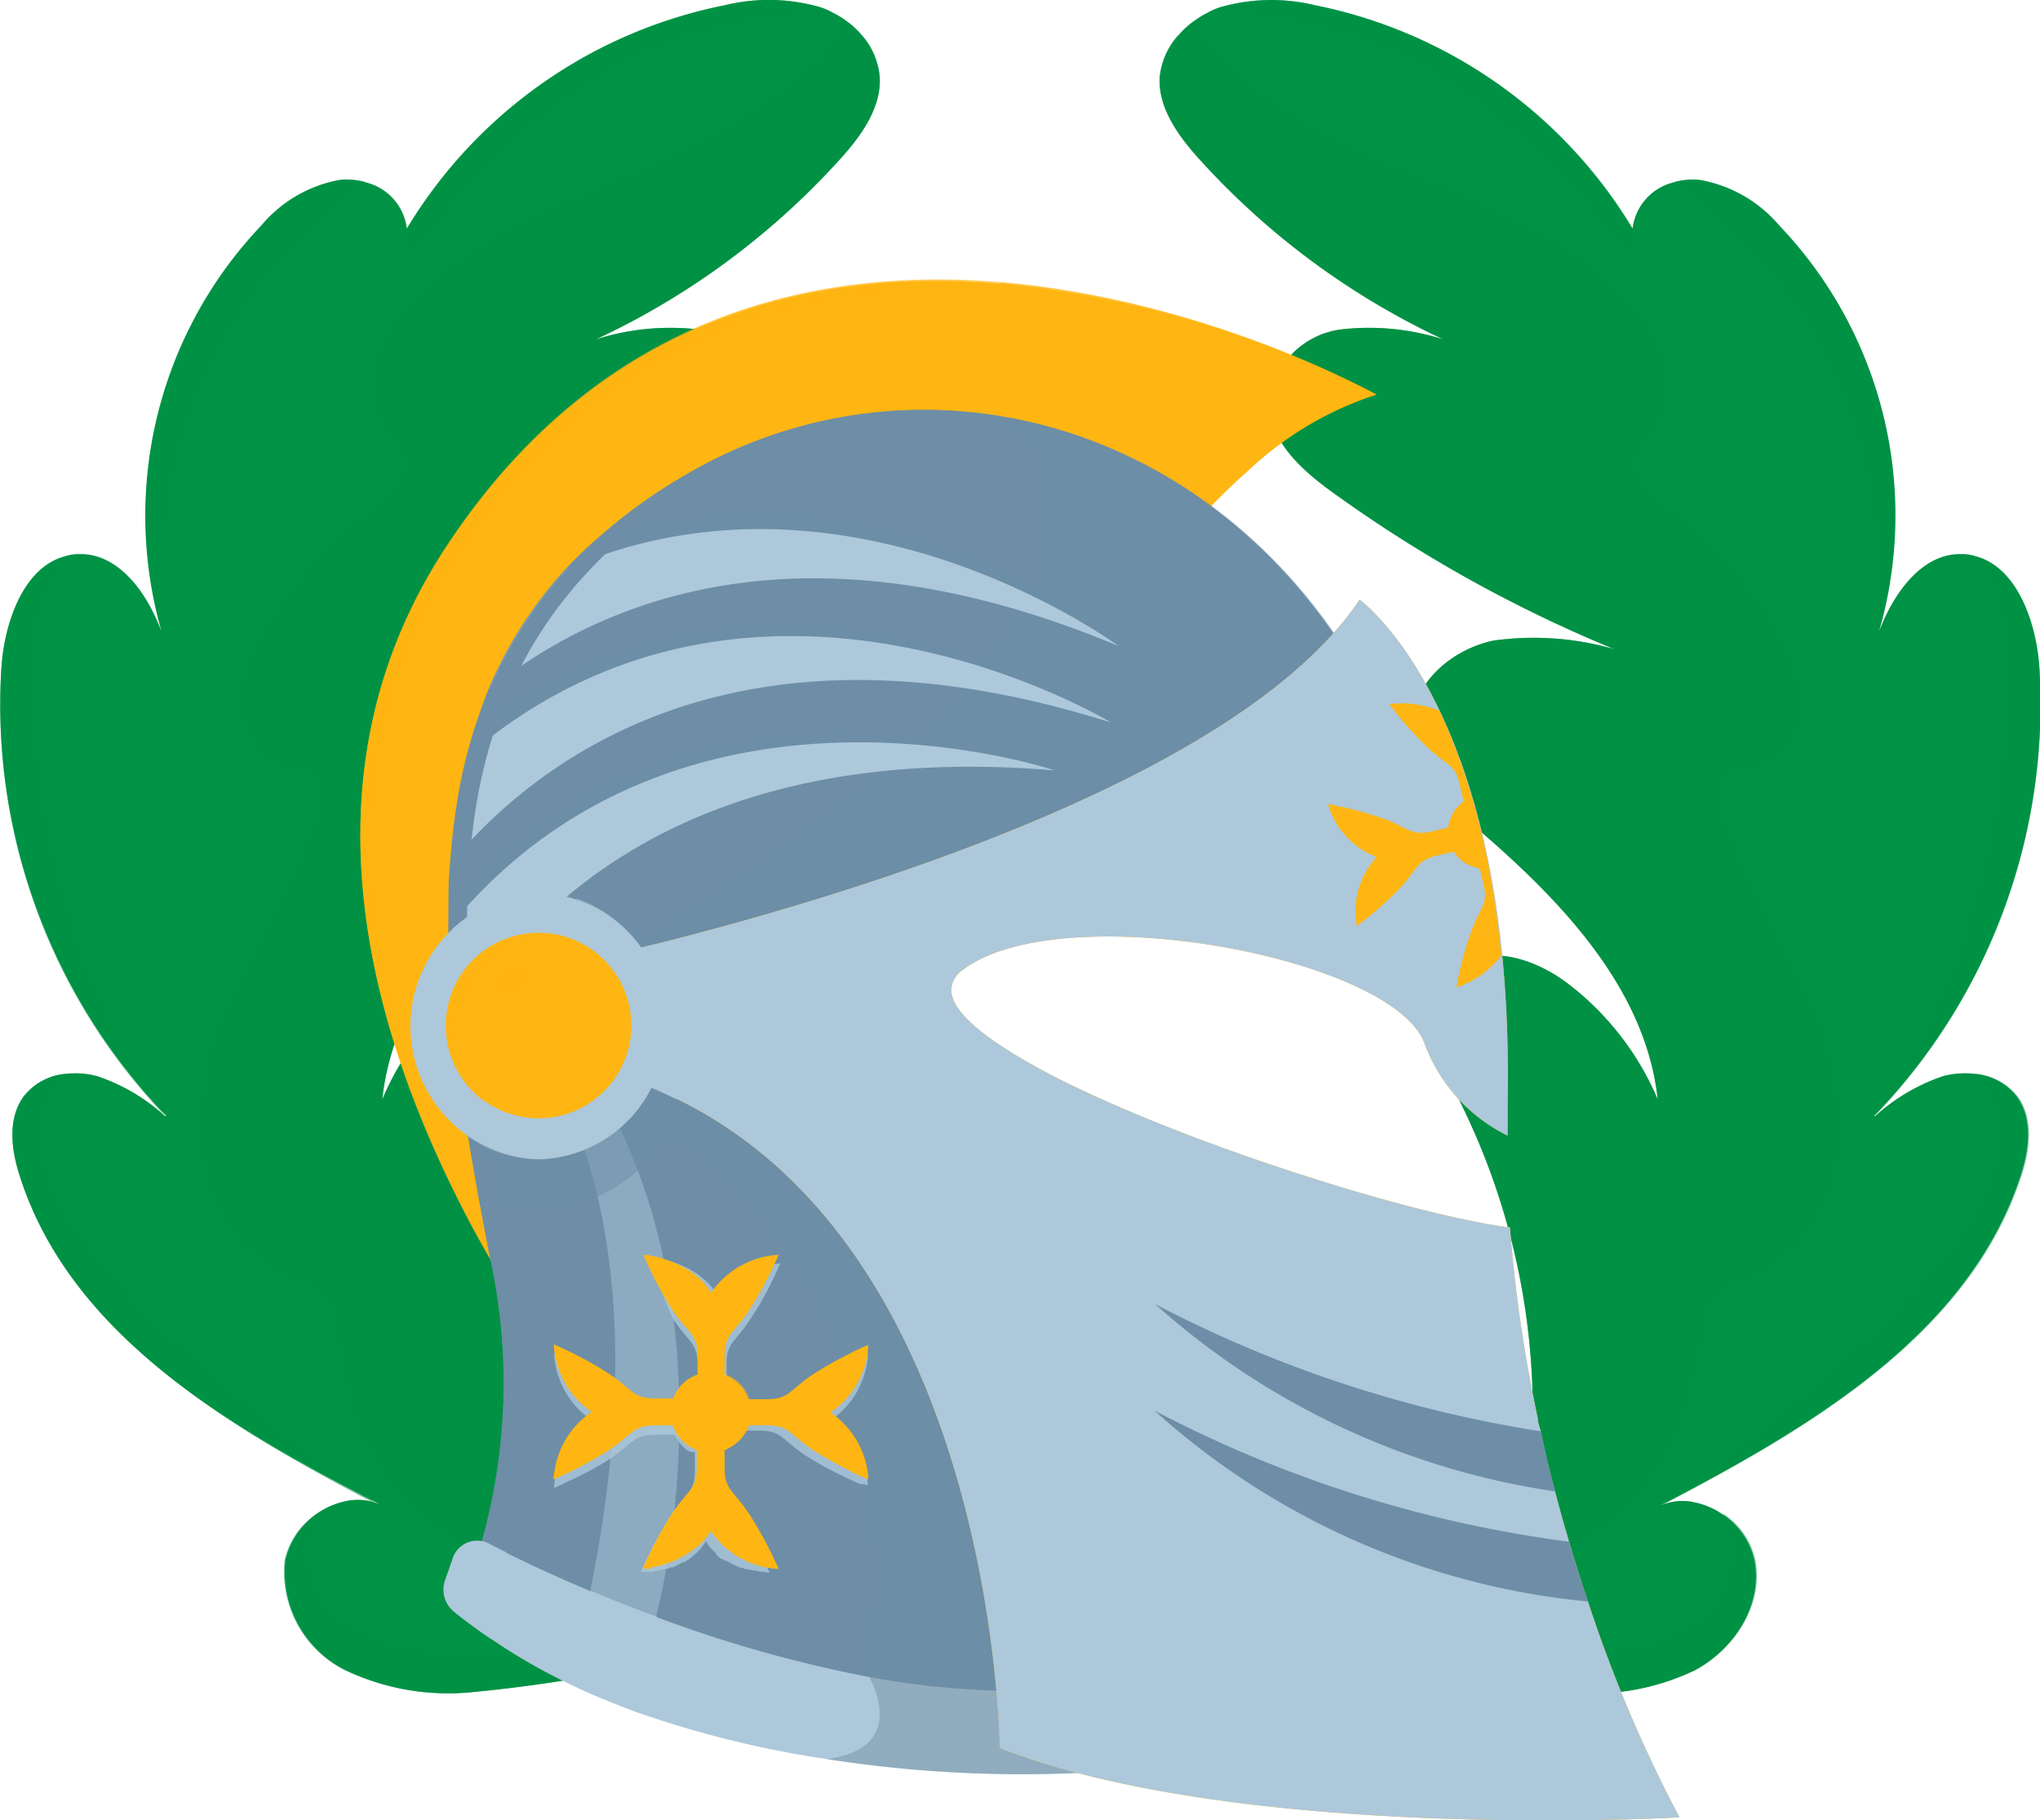 <svg xmlns="http://www.w3.org/2000/svg" xmlns:xlink="http://www.w3.org/1999/xlink" viewBox="0 0 102.03 91.07"><defs><style>.cls-1{fill:none;}.cls-2{isolation:isolate;}.cls-3,.cls-4,.cls-5{fill:#009245;}.cls-11,.cls-15,.cls-16,.cls-17,.cls-19,.cls-4,.cls-7{mix-blend-mode:multiply;}.cls-4{opacity:0.3;}.cls-10,.cls-13,.cls-14,.cls-18,.cls-5,.cls-8{mix-blend-mode:screen;}.cls-10,.cls-11,.cls-15,.cls-16,.cls-19,.cls-5,.cls-7{opacity:0.5;}.cls-6,.cls-7,.cls-8{fill:#ffb612;}.cls-18,.cls-8{opacity:0.7;}.cls-11,.cls-9{fill:#6d8ea6;}.cls-10,.cls-12,.cls-14,.cls-16,.cls-17{fill:#adc8db;}.cls-15{fill:#7491a3;}.cls-17{opacity:0.8;}.cls-20{clip-path:url(#clip-path);}</style><clipPath id="clip-path"><path class="cls-1" d="M55.52,46.84c6.52,0,14.49,2.37,15.66,5.3a8.35,8.35,0,0,0,4.17,4.66c0-.51,0-1,0-1.55C75.77,35.57,68,30,68,30c-2.75,4.16-8.47,7.64-14.68,10.4C54,42.33,54.83,44.83,55.52,46.84Z"/></clipPath></defs><g class="cls-2"><g id="Слой_2" data-name="Слой 2"><g id="OBJECTS"><path class="cls-3" d="M42.84,81.56c.11.12.22.28.18.42a.12.12,0,0,1,0,.1.39.39,0,0,1-.31.1l-1.25.12c-2.83.24-5.73.38-8.49.88l-.11,0a73.05,73.05,0,0,1-9.08,1.46,12,12,0,0,1-6.51-1.09,5.5,5.5,0,0,1-3-5.48,3.93,3.93,0,0,1,3.17-3,2.75,2.75,0,0,1,1.55.19C11.53,71.45,3.55,66.81,1,58.87c-.43-1.31-.64-2.86.17-4a3,3,0,0,1,2.12-1.15,4.25,4.25,0,0,1,1.55.11,9.49,9.49,0,0,1,3.41,2l.07,0A29.66,29.66,0,0,1,.07,33.41c.15-2.27,1.1-5,3.15-5.57a2.12,2.12,0,0,1,.71-.12c1.89-.06,3.26,1.72,4,3.5l.14.34a21.06,21.06,0,0,1,5-20.28A6.66,6.66,0,0,1,17,9a3.49,3.49,0,0,1,1.24.11,2.72,2.72,0,0,1,2.11,2.33A24.05,24.05,0,0,1,36.26.26a9.29,9.29,0,0,1,4.8.11,3.82,3.82,0,0,1,.55.24,4.51,4.51,0,0,1,.63.37,4.29,4.29,0,0,1,.89.81A3.63,3.63,0,0,1,44,3.88c.08,1.56-1,3-2,4.1a38.25,38.25,0,0,1-12.2,9A12.26,12.26,0,0,1,35,16.49a4.19,4.19,0,0,1,3.51,3.45c.14,2-1.56,3.54-3.17,4.69a68.18,68.18,0,0,1-14.09,7.85,14.55,14.55,0,0,1,6.07-.43c2,.43,3.89,2,4,4,.18,2.3-1.78,4.13-3.52,5.64C23.76,45.27,19.69,49.6,19.12,55a14.23,14.23,0,0,1,4.53-5.82c1.61-1.22,4-2,5.54-.72,2,1.65.73,4.77-.38,7.06A34.67,34.67,0,0,0,25.37,71a23.82,23.82,0,0,1,1.95-5.07c.74-1.41,2-2.95,3.59-2.66,2.89.56,2.57,6.18,3.31,8.32a16.94,16.94,0,0,0,6.87,8.76A10.52,10.52,0,0,1,42.84,81.56Z"/><path class="cls-4" d="M42.84,81.56c.11.12.22.28.18.42a.12.12,0,0,1,0,.1.39.39,0,0,1-.31.1l-1.25.12c-3.29-.64-6.55-1.32-9.81-2.07a33.27,33.27,0,0,1-7.73-2.5,12.22,12.22,0,0,1-5.75-5.54c-.88-2-1.07-4.14-1.6-6.21a2.54,2.54,0,0,0-.65-1.31,3.81,3.81,0,0,0-1.34-.61c-2.76-1-4.48-3.92-4.69-6.83a16.72,16.72,0,0,1,2.06-8.42,79.61,79.61,0,0,0,3.81-7.9c.23-.62.4-1.4-.06-1.88s-1-.42-1.58-.57a3.38,3.38,0,0,1-2.22-3.26,7.6,7.6,0,0,1,1.32-3.94,21.27,21.27,0,0,1,5.15-5.75c1-.74,2.11-1.83,1.58-2.93a3.9,3.9,0,0,0-.57-.73,4.39,4.39,0,0,1-.61-4.14,8.5,8.5,0,0,1,2.51-3.52c3.4-3.06,7.88-4.57,12.05-6.45a25.11,25.11,0,0,0,7.52-4.82A9.82,9.82,0,0,0,42.24,1a4.29,4.29,0,0,1,.89.81A3.63,3.63,0,0,1,44,3.88c.08,1.56-1,3-2,4.1a38.25,38.25,0,0,1-12.2,9A12.26,12.26,0,0,1,35,16.49a4.19,4.19,0,0,1,3.51,3.45c.14,2-1.56,3.54-3.17,4.69a68.18,68.18,0,0,1-14.09,7.85,14.55,14.55,0,0,1,6.07-.43c2,.43,3.89,2,4,4,.18,2.3-1.78,4.13-3.52,5.64C23.76,45.27,19.69,49.6,19.12,55a14.23,14.23,0,0,1,4.53-5.82c1.61-1.22,4-2,5.54-.72,2,1.65.73,4.77-.38,7.06A34.67,34.67,0,0,0,25.37,71a23.82,23.82,0,0,1,1.95-5.07c.74-1.41,2-2.95,3.59-2.66,2.89.56,2.57,6.18,3.31,8.32a16.94,16.94,0,0,0,6.87,8.76A10.52,10.52,0,0,1,42.84,81.56Z"/><path class="cls-4" d="M42.84,81.56c.11.12.22.28.18.42a19.11,19.11,0,0,1-9.87-4c-1.26-1-2.48-2.23-4.06-2.49-.63-.11-1.28-.06-1.93-.11-2.72-.25-4.87-2.58-5.88-5.11s-1.12-5.34-1.47-8a1.34,1.34,0,0,0-.4-.92c-.35-.26-.85-.11-1.29-.05a3.92,3.92,0,0,1-3.82-2,7.57,7.57,0,0,1-.8-4.45c.46-5.64,4.12-10.39,7.16-15.16a2.69,2.69,0,0,0,.57-1.52c0-1.85-3-1.76-4.32-3.06a3.15,3.15,0,0,1-.41-3.54,9.39,9.39,0,0,1,2.44-2.86l5.84-5.2c.59-.54,1.22-1.35.8-2s-1.16-.51-1.73-.81a2,2,0,0,1-.74-2.42A5.32,5.32,0,0,1,24.81,16c4.94-4.22,11.12-6.79,16.07-11a10.77,10.77,0,0,0,2.25-3.23A3.63,3.63,0,0,1,44,3.88c.08,1.56-1,3-2,4.1a38.25,38.25,0,0,1-12.2,9A12.26,12.26,0,0,1,35,16.49a4.19,4.19,0,0,1,3.51,3.45c.14,2-1.56,3.54-3.17,4.69a68.18,68.18,0,0,1-14.09,7.85,14.55,14.55,0,0,1,6.07-.43c2,.43,3.89,2,4,4,.18,2.3-1.78,4.13-3.52,5.64C23.76,45.27,19.69,49.6,19.12,55a14.23,14.23,0,0,1,4.53-5.82c1.61-1.22,4-2,5.54-.72,2,1.65.73,4.77-.38,7.06A34.67,34.67,0,0,0,25.37,71a23.82,23.82,0,0,1,1.95-5.07c.74-1.41,2-2.95,3.59-2.66,2.89.56,2.57,6.18,3.31,8.32a16.94,16.94,0,0,0,6.87,8.76A10.52,10.52,0,0,1,42.84,81.56Z"/><path class="cls-5" d="M41.61.61A25.36,25.36,0,0,0,32,2.83c-6.08,2.74-11.86,10.55-12.22,11l.59-2.44A24.05,24.05,0,0,1,36.26.26a9.29,9.29,0,0,1,4.8.11A3.82,3.82,0,0,1,41.61.61Z"/><path class="cls-5" d="M18.26,9.09a37.25,37.25,0,0,0-4.8,4.8C7.32,21,8.09,31.56,8.09,31.56a21.06,21.06,0,0,1,5-20.28A6.66,6.66,0,0,1,17,9,3.49,3.49,0,0,1,18.26,9.09Z"/><path class="cls-5" d="M8.3,55.87A29.66,29.66,0,0,1,.07,33.41c.15-2.27,1.1-5,3.15-5.57-.88,1.35-1.82,3.72-1.5,7.59C2.28,42.32,4.11,49.87,8.3,55.87Z"/><path class="cls-5" d="M18.94,75.32C11.53,71.45,3.55,66.81,1,58.87c-.43-1.31-.64-2.86.17-4a3,3,0,0,1,2.12-1.15c-.76.78-1.46,2.2-.91,4.57C3.39,62.78,11,69.41,18.94,75.32Z"/><path class="cls-5" d="M18.94,75.32l-1.55-.19A2.75,2.75,0,0,1,18.94,75.32Z"/><path class="cls-5" d="M41.42,82.3c-2.83.24-5.73.38-8.49.88l-.11,0a73.05,73.05,0,0,1-9.08,1.46,12,12,0,0,1-6.51-1.09,5.5,5.5,0,0,1-3-5.48,3.73,3.73,0,0,1,1.62-2.34c-.52,1.55-1.2,5.39,4.4,6.55C26.26,83.54,36.66,81.37,41.42,82.3Z"/><path class="cls-3" d="M59.19,81.56A.48.48,0,0,0,59,82a.12.12,0,0,0,0,.1.38.38,0,0,0,.3.1l1.26.12c2.83.24,5.73.38,8.48.88l.12,0a73.05,73.05,0,0,0,9.08,1.46,12,12,0,0,0,6.51-1.09c2-1.07,3.41-3.29,3-5.48a3.72,3.72,0,0,0-1.61-2.34,3.78,3.78,0,0,0-1.55-.62,2.75,2.75,0,0,0-1.55.19c7.41-3.87,15.38-8.51,18-16.45.44-1.31.65-2.86-.16-4a3,3,0,0,0-2.13-1.15,4.28,4.28,0,0,0-1.55.11,9.66,9.66,0,0,0-3.41,2l-.06,0A29.66,29.66,0,0,0,102,33.41c-.15-2.27-1.11-5-3.15-5.57a2.13,2.13,0,0,0-.72-.12c-1.88-.06-3.25,1.72-4,3.5l-.14.34a21,21,0,0,0-5-20.28A6.72,6.72,0,0,0,85,9a3.49,3.49,0,0,0-1.24.11,2.72,2.72,0,0,0-2.11,2.33A24.07,24.07,0,0,0,65.76.26,9.25,9.25,0,0,0,61,.37a3.82,3.82,0,0,0-.55.24,4,4,0,0,0-.63.37,4.35,4.35,0,0,0-.9.81A3.68,3.68,0,0,0,58,3.88c-.08,1.56,1,3,2,4.1a38.32,38.32,0,0,0,12.19,9A12.2,12.2,0,0,0,67,16.49a4.18,4.18,0,0,0-3.51,3.45c-.14,2,1.56,3.54,3.16,4.69a68.52,68.52,0,0,0,14.1,7.85,14.55,14.55,0,0,0-6.07-.43c-2,.43-3.89,2-4.05,4-.17,2.3,1.78,4.13,3.53,5.64,4.1,3.56,8.17,7.89,8.75,13.31a14.31,14.31,0,0,0-4.53-5.82c-1.62-1.22-4-2-5.55-.72-2,1.65-.72,4.77.39,7.06A34.81,34.81,0,0,1,76.66,71a24.4,24.4,0,0,0-2-5.07c-.73-1.41-2-2.95-3.58-2.66-2.89.56-2.57,6.18-3.31,8.32a17,17,0,0,1-6.87,8.76A10.52,10.52,0,0,0,59.19,81.56Z"/><path class="cls-4" d="M59.19,81.56A.48.48,0,0,0,59,82a.12.12,0,0,0,0,.1.38.38,0,0,0,.3.1l1.26.12c3.28-.64,6.55-1.32,9.81-2.07a33.58,33.58,0,0,0,7.73-2.5,12.22,12.22,0,0,0,5.75-5.54c.88-2,1.07-4.14,1.6-6.21a2.54,2.54,0,0,1,.65-1.31,3.81,3.81,0,0,1,1.34-.61c2.76-1,4.47-3.92,4.69-6.83a16.72,16.72,0,0,0-2.06-8.42,82,82,0,0,1-3.82-7.9A1.83,1.83,0,0,1,86.37,39c.38-.42,1-.42,1.57-.57a3.4,3.4,0,0,0,2.23-3.26,7.6,7.6,0,0,0-1.32-3.94,21.43,21.43,0,0,0-5.15-5.75c-1-.74-2.12-1.83-1.58-2.93a3.9,3.9,0,0,1,.57-.73,4.39,4.39,0,0,0,.61-4.14,8.61,8.61,0,0,0-2.52-3.52c-3.39-3.06-7.87-4.57-12-6.45a25,25,0,0,1-7.52-4.82A9.44,9.44,0,0,1,59.79,1a4.35,4.35,0,0,0-.9.81A3.68,3.68,0,0,0,58,3.88c-.08,1.56,1,3,2,4.1a38.32,38.32,0,0,0,12.19,9A12.2,12.2,0,0,0,67,16.49a4.18,4.18,0,0,0-3.51,3.45c-.14,2,1.56,3.54,3.16,4.69a68.52,68.52,0,0,0,14.1,7.85,14.55,14.55,0,0,0-6.07-.43c-2,.43-3.89,2-4.05,4-.17,2.3,1.78,4.13,3.53,5.64,4.1,3.56,8.17,7.89,8.75,13.31a14.31,14.31,0,0,0-4.53-5.82c-1.62-1.22-4-2-5.55-.72-2,1.65-.72,4.77.39,7.06A34.81,34.81,0,0,1,76.66,71a24.4,24.4,0,0,0-2-5.07c-.73-1.41-2-2.95-3.58-2.66-2.89.56-2.57,6.18-3.31,8.32a17,17,0,0,1-6.87,8.76A10.52,10.52,0,0,0,59.19,81.56Z"/><path class="cls-4" d="M59.19,81.56A.48.48,0,0,0,59,82a19.15,19.15,0,0,0,9.87-4c1.26-1,2.48-2.23,4.06-2.49.63-.11,1.28-.06,1.93-.11,2.72-.25,4.87-2.58,5.88-5.11s1.11-5.34,1.47-8a1.34,1.34,0,0,1,.39-.92c.36-.26.86-.11,1.3-.05a3.92,3.92,0,0,0,3.82-2,7.73,7.73,0,0,0,.8-4.45c-.46-5.64-4.12-10.39-7.16-15.16a2.69,2.69,0,0,1-.57-1.52c0-1.85,3-1.76,4.32-3.06a3.15,3.15,0,0,0,.41-3.54,9.53,9.53,0,0,0-2.44-2.86l-5.84-5.2c-.59-.54-1.22-1.35-.8-2s1.15-.51,1.73-.81a2,2,0,0,0,.73-2.42A5.21,5.21,0,0,0,77.22,16c-5-4.22-11.13-6.79-16.07-11a11,11,0,0,1-2.26-3.23A3.68,3.68,0,0,0,58,3.88c-.08,1.56,1,3,2,4.1a38.32,38.32,0,0,0,12.19,9A12.2,12.2,0,0,0,67,16.49a4.18,4.18,0,0,0-3.51,3.45c-.14,2,1.56,3.54,3.16,4.69a68.52,68.52,0,0,0,14.1,7.85,14.55,14.55,0,0,0-6.07-.43c-2,.43-3.89,2-4.05,4-.17,2.3,1.78,4.13,3.53,5.64,4.1,3.56,8.17,7.89,8.75,13.31a14.31,14.31,0,0,0-4.53-5.82c-1.62-1.22-4-2-5.55-.72-2,1.65-.72,4.77.39,7.06A34.81,34.81,0,0,1,76.66,71a24.4,24.4,0,0,0-2-5.07c-.73-1.41-2-2.95-3.58-2.66-2.89.56-2.57,6.18-3.31,8.32a17,17,0,0,1-6.87,8.76A10.52,10.52,0,0,0,59.19,81.56Z"/><path class="cls-5" d="M60.42.61A25.32,25.32,0,0,1,70,2.83c6.08,2.74,11.87,10.55,12.23,11l-.59-2.44A24.07,24.07,0,0,0,65.76.26,9.25,9.25,0,0,0,61,.37,3.82,3.82,0,0,0,60.42.61Z"/><path class="cls-5" d="M83.77,9.09a37.25,37.25,0,0,1,4.8,4.8c6.14,7.07,5.36,17.67,5.36,17.67a21,21,0,0,0-5-20.28A6.72,6.72,0,0,0,85,9,3.49,3.49,0,0,0,83.77,9.09Z"/><path class="cls-5" d="M93.73,55.87A29.66,29.66,0,0,0,102,33.41c-.15-2.27-1.11-5-3.15-5.57.87,1.35,1.81,3.72,1.5,7.59C99.75,42.32,97.92,49.87,93.73,55.87Z"/><path class="cls-5" d="M83.09,75.32c7.41-3.87,15.38-8.51,18-16.45.44-1.31.65-2.86-.16-4a3,3,0,0,0-2.13-1.15c.77.78,1.47,2.2.92,4.57C98.64,62.78,91,69.41,83.09,75.32Z"/><path class="cls-5" d="M83.09,75.32l1.55-.19A2.75,2.75,0,0,0,83.09,75.32Z"/><path class="cls-5" d="M60.61,82.3c2.83.24,5.73.38,8.48.88l.12,0a73.05,73.05,0,0,0,9.08,1.46,12,12,0,0,0,6.51-1.09c2-1.07,3.41-3.29,3-5.48a3.72,3.72,0,0,0-1.61-2.34c.52,1.55,1.19,5.39-4.4,6.55C75.77,83.54,65.37,81.37,60.61,82.3Z"/><path class="cls-6" d="M68.84,19.74a16.92,16.92,0,0,0-6.31,3.71A31.41,31.41,0,0,0,59.07,27,28.35,28.35,0,0,0,54,25.15C48.25,23.64,40.42,23.72,33.06,31c-10.89,10.77-6.48,30.89-1.89,41.85a80.92,80.92,0,0,1-7.64-11.64c-5.45-10.31-8.54-22.9-1.1-34,7.68-11.52,18.45-13.82,27.69-13A51.51,51.51,0,0,1,68.84,19.74Z"/><path class="cls-7" d="M68.84,19.74a16.92,16.92,0,0,0-6.31,3.71A31.41,31.41,0,0,0,59.07,27,28.35,28.35,0,0,0,54,25.15l-3.57-4.27a6.22,6.22,0,0,1-.32-6.75A51.51,51.51,0,0,1,68.84,19.74Z"/><path class="cls-8" d="M24.25,61.83c-5.45-10.31-8.54-22.9-1.11-34C37.66,6,63.19,17.17,68.55,19.84l.29-.1s-30.14-17-46.41,7.42C15,38.31,18.08,50.9,23.53,61.21a80.92,80.92,0,0,0,7.64,11.64c-.1-.22-.19-.46-.29-.69A78.93,78.93,0,0,1,24.25,61.83Z"/><path class="cls-7" d="M62.53,23.45A31.41,31.41,0,0,0,59.07,27c-5.44-2.58-16.15-5.77-26,4-10.89,10.77-6.48,30.89-1.89,41.85a80.92,80.92,0,0,1-7.64-11.64c-3.37-12.82-2.92-26,2.22-32.44C39.17,12,56.66,20,62.53,23.45Z"/><path class="cls-9" d="M73.66,64.79a136.69,136.69,0,0,1-1,14.85c-.57,4.82-1.18,7.83-1.18,7.83H63.41l-7.5-2.82a38.06,38.06,0,0,1-5.46,2.85l-.43,0c-2.21-.16-4.3-.41-6.26-.72A60.68,60.68,0,0,1,32.82,84c-1-.37-2-.74-2.86-1.12a42.44,42.44,0,0,1-6.61-3.48,29.41,29.41,0,0,0,1.12-16.69c-.19-1-.36-1.88-.53-2.8-.52-2.9-1-5.69-1.22-8.38-.08-.77-.14-1.54-.18-2.3-.07-1-.1-1.92-.11-2.85v-.13c0-.32,0-.63,0-.94,0-.72,0-1.42.08-2.11.07-1,.18-2,.34-3a23.72,23.72,0,0,1,.49-2.4c.12-.46.25-.92.39-1.37.22-.66.45-1.31.72-2a20.87,20.87,0,0,1,2.34-4.13,20.1,20.1,0,0,1,1.58-1.92A21.24,21.24,0,0,1,30,26.83h0a26.51,26.51,0,0,1,4.33-3.1,23.44,23.44,0,0,1,16.06-2.85c9.73,1.77,18.6,9.66,21.39,23,.18.83.33,1.67.47,2.5s.23,1.37.34,2.06c-.61-.4-1.26-.81-2-1.19A24.21,24.21,0,0,0,56.76,44c-9.84.79-13.21,4.3-12.81,7.48A4.84,4.84,0,0,0,45.1,54a2.86,2.86,0,0,0,.3.32c2.79,2.49,15.24,7.18,24.39,9.56C71.18,64.25,72.48,64.55,73.66,64.79Z"/><path class="cls-10" d="M32.81,80.88a6.91,6.91,0,0,1,0,3.09c-1-.37-2-.74-2.86-1.12a3.19,3.19,0,0,0-.43-3.27c4.39-21.49-4.17-28.88-4.17-28.88l1.44-.56C37.92,62.32,32.81,80.88,32.81,80.88Z"/><path class="cls-11" d="M34.48,52.59a7.75,7.75,0,0,1-7.54,7.94,7.18,7.18,0,0,1-3-.65c-.52-2.9-1-5.69-1.22-8.38-.08-.77-.14-1.54-.18-2.3-.07-1-.1-1.92-.11-2.85v-.13a7.22,7.22,0,0,1,4.51-1.59A7.76,7.76,0,0,1,34.48,52.59Z"/><path class="cls-11" d="M72.3,46.35l-1.62.87A24.21,24.21,0,0,0,56.76,44c-9.84.79-13.21,4.3-12.81,7.48A4.84,4.84,0,0,0,45.1,54a2.28,2.28,0,0,0,.31.32c-11.56.31-19.14-3.88-19.14-3.88C57.38,33,53.51,24,50.44,20.88c9.73,1.77,18.61,9.66,21.39,23C72,44.68,72.16,45.52,72.3,46.35Z"/><path class="cls-11" d="M55.93,32.31c-.63-.39-14.59-9.15-29.13-1.94a20.1,20.1,0,0,1,1.58-1.92A21.24,21.24,0,0,1,30,26.83h0C34.7,25.45,45.17,23.85,55.93,32.31Z"/><path class="cls-11" d="M52.75,38.54S40.77,36,32,40.72c-5.63,3.05-8.26,6.43-9.43,8.48-.07-1-.1-1.92-.11-2.85,0-.36,0-.72,0-1.07C25.52,41.71,35.26,32.87,52.75,38.54Z"/><path class="cls-12" d="M52.75,38.54c-18.47-1.55-26.58,7.1-30,13-.18-1.77-.28-3.48-.29-5.15C34,32.22,52.75,38.54,52.75,38.54Z"/><path class="cls-12" d="M55.94,32.32c-16-6.7-26.12-2.11-31.48,2.18a20.79,20.79,0,0,1,3.92-6.05C42.47,22.34,55.94,32.32,55.94,32.32Z"/><path class="cls-11" d="M55.55,36.15c-.65-.26-16.67-6.37-26.82.31-2.36,1.55-4.29,2.79-5.87,3.76.13-.81.29-1.62.49-2.4.12-.46.25-.92.39-1.37C27.46,33.6,39.42,26.48,55.55,36.15Z"/><path class="cls-12" d="M55.57,36.15c-18.94-6-28.87,2.07-33,7a30.49,30.49,0,0,1,.83-5.35C37.92,25.39,55.57,36.15,55.57,36.15Z"/><path class="cls-11" d="M72.68,79.64c-.57,4.82-1.18,7.83-1.18,7.83H63.41l-7.5-2.82a38.06,38.06,0,0,1-5.46,2.85l-.42,0c-2.22-.16-4.31-.41-6.27-.72.68-1.25-.33-2.9-.33-2.9,2.79-23.81-14-29.37-14-29.37l9.58-3.78,4.9.8A4.84,4.84,0,0,0,45.1,54c2,2.4,15.14,7.39,24.69,9.88Z"/><g class="cls-13"><path class="cls-9" d="M25.88,80.88c-.59-.34-1.13-.67-1.59-1a29.4,29.4,0,0,0,1.14-16.8c-.78-3.92-1.42-7.67-1.78-11.24-.18-1.78-.28-3.5-.29-5.18,0-1.09,0-2.15.09-3.2s.18-2,.34-3,.3-1.62.5-2.41c.12-.46.25-.92.4-1.37.22-.67.45-1.33.73-2a21.19,21.19,0,0,1,4-6.09,21.7,21.7,0,0,1,1.68-1.63h0a27.45,27.45,0,0,1,4.4-3.12A24,24,0,0,1,50.2,20.85a23.47,23.47,0,0,0-15.82,2.88,26.51,26.51,0,0,0-4.33,3.1h0a21.24,21.24,0,0,0-1.66,1.62,20.1,20.1,0,0,0-1.58,1.92,20.87,20.87,0,0,0-2.34,4.13c-.27.64-.5,1.29-.72,2-.14.45-.27.91-.39,1.37-.2.78-.36,1.59-.49,2.4s-.27,1.94-.34,3-.1,2.1-.09,3.18c0,1.67.11,3.38.29,5.15.35,3.54,1,7.28,1.75,11.18a29.41,29.41,0,0,1-1.12,16.69C24,79.83,24.89,80.34,25.88,80.88Z"/></g><path class="cls-12" d="M53.9,84.49V88.7A63.09,63.09,0,0,1,41.34,88h0A50.89,50.89,0,0,1,32,85.71c-1-.37-2.09-.8-3.11-1.27a29.4,29.4,0,0,1-6.2-3.84,1.44,1.44,0,0,1-.4-1.55L22.64,78a1.27,1.27,0,0,1,1.79-.77c1.1.57,2.87,1.44,5.1,2.37h0c1,.42,2.1.86,3.28,1.29h0a65.09,65.09,0,0,0,10.62,3A40.78,40.78,0,0,0,53.9,84.49Z"/><path class="cls-14" d="M32,85.71c-1-.37-2.09-.8-3.11-1.27,2.54-2.56.81-4.69.67-4.85,1,.42,2.1.86,3.28,1.29h0C33.5,84.18,32,85.71,32,85.71Z"/><g class="cls-13"><path class="cls-12" d="M23.77,81.39a1.53,1.53,0,0,1-.42-1.65l.4-1.14a1.36,1.36,0,0,1,1.61-.92l-.93-.47a1.28,1.28,0,0,0-1.79.77l-.38,1.07a1.42,1.42,0,0,0,.41,1.55c.64.53,1.32,1,2,1.5Z"/></g><path class="cls-15" d="M53.91,84.49V88.7A63.18,63.18,0,0,1,41.34,88c4.19-.53,2.2-4,2.09-4.17A40.83,40.83,0,0,0,53.91,84.49Z"/><path class="cls-6" d="M84,90.92S62.07,92.18,50,87.45c0,0-.17-24.65-16.12-32.46a20.75,20.75,0,0,0-3.14-1.25L29.47,48s1.25-.26,3.33-.77C41,45.17,61.83,39.26,68,30c0,0,7.81,5.58,7.4,25.26,0,.52,0,1,0,1.55a8.35,8.35,0,0,1-4.17-4.66c-1.73-4.33-18.25-7.34-23.1-3.61a1.24,1.24,0,0,0-.54.85C47.41,50.65,49.67,52.3,53,54c6.73,3.37,17.82,6.82,22.52,7.41A71.7,71.7,0,0,0,76.9,70.9c0,.24.1.47.15.71s.14.66.22,1c.16.69.33,1.36.5,2s.32,1.18.48,1.76c.08.26.15.51.22.76.12.4.23.78.35,1.15.2.64.39,1.25.6,1.84A68.83,68.83,0,0,0,84,90.92Z"/><path class="cls-12" d="M84,90.92S62.07,92.18,50,87.45c0,0-.17-24.65-16.12-32.46a20.75,20.75,0,0,0-3.14-1.25L29.47,48s1.25-.26,3.33-.77C41,45.17,61.83,39.26,68,30c0,0,7.81,5.58,7.4,25.26,0,.52,0,1,0,1.55a8.35,8.35,0,0,1-4.17-4.66c-1.73-4.33-18.25-7.34-23.1-3.61a1.24,1.24,0,0,0-.54.85C47.41,50.65,49.67,52.3,53,54c6.73,3.37,17.82,6.82,22.52,7.41A71.7,71.7,0,0,0,76.9,70.9c0,.24.1.47.15.71s.14.66.22,1c.16.69.33,1.36.5,2s.32,1.18.48,1.76c.08.26.15.51.22.76.12.4.23.78.35,1.15.2.64.39,1.25.6,1.84A68.83,68.83,0,0,0,84,90.92Z"/><path class="cls-16" d="M82,89.77c-1.15,0-2.74.07-4.63.07-6.48,0-18.32-.43-26.23-3.25-.19-4.83-2-27.83-19.4-33.8l-.84-3.9c5.7-1.28,29.15-7.06,37.2-17,1.89,2.13,6.16,8.5,6,22.63a7.8,7.8,0,0,1-1.82-2.79c-1.58-4-10.86-6.08-16.95-6.08-2.52,0-5.95.34-8,1.94a2.63,2.63,0,0,0-.92,1.26h0a2.3,2.3,0,0,0,0,1.3c.4,1.47,2.57,3.09,5.59,4.68.3.16.61.32.93.47l0,0,1.34.64.76.34.73.32c1.3.56,2.66,1.1,4,1.62l1.1.4.61.22,1.14.4.56.19,1.7.55c.86.27,1.7.53,2.53.77.4.12.79.24,1.18.34l1.56.43.48.12.29.07.64.16h0l.87.21,1.42.29.5.09c0,.55.1,1.1.16,1.64A80.42,80.42,0,0,0,82,89.77Z"/><path class="cls-16" d="M68.12,33.47l.65-.82c-.24-.31-.46-.58-.65-.79-8.06,10-31.51,15.75-37.19,17l.32,1.54C37.45,49,60.2,43.27,68.12,33.47Z"/><path class="cls-17" d="M34.47,51.94A7.7,7.7,0,0,1,33.84,55a20.75,20.75,0,0,0-3.14-1.25L29.47,48s1.25-.26,3.33-.77A7.52,7.52,0,0,1,34.47,51.94Z"/><path class="cls-12" d="M33.27,51.31A6.5,6.5,0,0,1,26.94,58a6.67,6.67,0,0,1,0-13.33A6.51,6.51,0,0,1,33.27,51.31Z"/><path class="cls-14" d="M21.34,51.45a6.51,6.51,0,0,1,6.33-6.67,7,7,0,0,1,.8.06,5.94,5.94,0,0,0-1.53-.2,6.7,6.7,0,0,0-.8,13.28A6.61,6.61,0,0,1,21.34,51.45Z"/><path class="cls-16" d="M28.8,44.93a6.89,6.89,0,0,1,1.46,4.27,6.51,6.51,0,0,1-6.33,6.67,6,6,0,0,1-1.85-.3A6.17,6.17,0,0,0,26.94,58a6.5,6.5,0,0,0,6.33-6.66A6.65,6.65,0,0,0,28.8,44.93Z"/><path class="cls-6" d="M31.53,50.66a4.64,4.64,0,1,1-5.24-3.95A4.64,4.64,0,0,1,31.53,50.66Z"/><path class="cls-8" d="M23.09,52.52A4.92,4.92,0,0,1,27.27,47a5,5,0,0,1,1.28,0,4.64,4.64,0,0,0-4.24,8.17A4.92,4.92,0,0,1,23.09,52.52Z"/><path class="cls-7" d="M27.53,46.71a4.13,4.13,0,0,1,1.18,2.37,4.2,4.2,0,0,1-3.57,4.76,4.09,4.09,0,0,1-2.26-.31,4.63,4.63,0,1,0,4.65-6.82Z"/><path class="cls-8" d="M26.45,48.33c.24.29.06.85-.41,1.24s-1.05.47-1.29.18-.06-.84.41-1.24S26.21,48,26.45,48.33Z"/><path class="cls-16" d="M74.55,64.09l-.16,0c-6-1.06-20.26-5.56-25.8-9.74a3.92,3.92,0,0,1-.54-.33c-3.22-2.27-1.74-5-1.65-5.18a2.3,2.3,0,0,0,0,1.3c.4,1.47,2.57,3.09,5.59,4.68.3.16.61.32.93.47l0,0,1.34.64.76.34.73.32c1.3.56,2.66,1.1,4,1.62l1.1.4.61.22,1.14.4.56.19,1.7.55c.86.27,1.7.53,2.53.77.4.12.79.24,1.18.34l1.56.43.48.12.29.07.64.16h0l.87.21,1.42.29.5.09C74.43,63,74.49,63.55,74.55,64.09Z"/><path class="cls-10" d="M77.27,72.59a48.22,48.22,0,0,1-19.48-7.32A71.57,71.57,0,0,0,76.9,70.9c0,.24.1.47.15.71S77.19,72.27,77.27,72.59Z"/><path class="cls-9" d="M77.77,74.61a38.3,38.3,0,0,1-20-9.37,62.37,62.37,0,0,0,19.31,6.37C77.27,72.64,77.52,73.64,77.77,74.61Z"/><path class="cls-10" d="M78.82,78.28a49.55,49.55,0,0,1-21.07-7.7,74.46,74.46,0,0,0,20.5,5.79c.08.26.15.51.22.76C78.59,77.53,78.7,77.91,78.82,78.28Z"/><path class="cls-9" d="M79.42,80.12a37.7,37.7,0,0,1-21.68-9.55,61.87,61.87,0,0,0,20.73,6.56C78.78,78.18,79.1,79.18,79.42,80.12Z"/><path class="cls-17" d="M43.41,74.31h0a4.27,4.27,0,0,0-1.89-3.24,4.29,4.29,0,0,0,1.89-3.24h0a.68.68,0,0,1,0-.14l-.81.38h0a16.75,16.75,0,0,0-2,1.1c-1.17.8-1.17,1.22-2.28,1.22h-.94s0,0,0,0l0-.1,0-.07a.41.41,0,0,1-.05-.09.16.16,0,0,1,0-.07l-.06-.09-.09-.11-.05-.07L37,69.69l0,0a.6.6,0,0,1-.08-.08l-.05,0-.09-.07,0,0a1.69,1.69,0,0,0-.44-.23V68.07a1.67,1.67,0,0,1,.19-.74c.2-.35.54-.63,1-1.34a15.38,15.38,0,0,0,1-1.72c.3-.61.5-1.07.5-1.07h0l-.36.06h-.11l-.25.06-.12,0-.22.06-.11,0-.21.07-.09,0-.23.1,0,0-.26.14,0,0a1.18,1.18,0,0,0-.19.11l-.06.05-.14.09-.07,0-.11.09-.06,0-.1.09s0,0,0,0l-.08.08-.13.14,0,0-.08.09h0a.86.86,0,0,1-.07.1h0a2.51,2.51,0,0,0-.14.21.37.37,0,0,0-.06-.1h0a2.78,2.78,0,0,0-.4-.49h0v0h0c-.09-.09-.19-.17-.3-.26l-.1-.08,0,0c-.13-.1-.28-.19-.44-.29h0a5.57,5.57,0,0,0-2-.62s0,.06.07.17h0A20.36,20.36,0,0,0,33.67,66c.8,1.18,1.22,1.18,1.22,2.28v.93a2,2,0,0,0-.65.4,1.73,1.73,0,0,0-.26.28l-.1.15a2.53,2.53,0,0,0-.18.37h-.94c-1.1,0-1.1-.42-2.28-1.22A16.65,16.65,0,0,0,28.26,68L28,67.83h0l-.29-.14a4.35,4.35,0,0,0,1.9,3.38,4.32,4.32,0,0,0-1.9,3.37l.29-.13h0l.27-.13A16.48,16.48,0,0,0,30.48,73c1.18-.8,1.18-1.22,2.28-1.22h1s0,0,0,0a1,1,0,0,0,.07.15v0l.09.15v0l.1.14v0l.13.14h0l0,0h0l.09.09h0l0,0,.1.08h0a1.18,1.18,0,0,0,.19.11l0,0,.09,0,.07,0,.06,0v.94c0,1.1-.42,1.1-1.22,2.28a19.72,19.72,0,0,0-1.41,2.62h0a1.37,1.37,0,0,0-.07.16h.06l.37,0,.12,0,.27-.07.13,0,.24-.08.11,0,.22-.08.1,0,.2-.1.09-.05.18-.1.08,0,.15-.1.09-.06h0a4,4,0,0,0,.47-.4s0,0,0,0h0l0,0h0l0,0h0a3.39,3.39,0,0,0,.32-.41h0l.06-.08h0l.14.21h0l.07.09v0l.08.09,0,0a1.59,1.59,0,0,0,.13.13l.08.08,0,.06.1.08.06.06.11.09a.18.18,0,0,1,.07,0l.14.09.06,0,.19.11,0,0a2.1,2.1,0,0,0,.26.13l0,0,.23.1.09,0,.21.08.11,0,.22.06.12,0,.25.06h.12l.35.06h0s-.2-.46-.51-1.07a14.32,14.32,0,0,0-1-1.71,16.44,16.44,0,0,1-1.07-1.46.05.05,0,0,1,0,0v0a.36.36,0,0,1,0-.09,2.42,2.42,0,0,1-.07-.66v-.94a1.93,1.93,0,0,0,1.18-1.19h.94c1.11,0,1.11.42,2.28,1.22a16.75,16.75,0,0,0,2,1.1h0c.47.23.81.37.81.37A.59.59,0,0,1,43.41,74.31Z"/><path class="cls-6" d="M43.43,74a19.21,19.21,0,0,1-2.79-1.48c-1.17-.8-1.17-1.22-2.28-1.22H36.24v2.13c0,1.1.41,1.1,1.21,2.28a19.94,19.94,0,0,1,1.49,2.78,4.32,4.32,0,0,1-3.38-1.9h0a3.46,3.46,0,0,1-1,1,5.11,5.11,0,0,1-2.41.88,19.35,19.35,0,0,1,1.48-2.78c.8-1.18,1.22-1.18,1.22-2.28V71.31H32.76c-1.1,0-1.1.42-2.28,1.22A18.8,18.8,0,0,1,27.7,74a4.32,4.32,0,0,1,1.9-3.37,4.34,4.34,0,0,1-1.9-3.37,18.8,18.8,0,0,1,2.78,1.48c1.18.8,1.18,1.22,2.28,1.22h2.13V67.84c0-1.1-.42-1.1-1.22-2.28a19.21,19.21,0,0,1-1.48-2.79,5.23,5.23,0,0,1,2.45.92,3.29,3.29,0,0,1,.92,1,4.34,4.34,0,0,1,3.38-1.91,19.78,19.78,0,0,1-1.49,2.79c-.8,1.18-1.21,1.18-1.21,2.28V70h2.12c1.11,0,1.11-.42,2.28-1.22a19.21,19.21,0,0,1,2.79-1.48,4.34,4.34,0,0,1-1.91,3.37A4.32,4.32,0,0,1,43.43,74Z"/><g class="cls-18"><path class="cls-6" d="M35.84,64.68a4.22,4.22,0,0,1,3.08-1.86l0,0a4.49,4.49,0,0,0-3.24,1.7A1.86,1.86,0,0,1,35.84,64.68Z"/><path class="cls-6" d="M40.92,72.53c-1.18-.8-1.18-1.22-2.28-1.22h-.28c1.11,0,1.11.42,2.28,1.22A19.21,19.21,0,0,0,43.43,74a.51.51,0,0,1,0-.13A18.71,18.71,0,0,1,40.92,72.53Z"/><path class="cls-6" d="M34.89,67.84V70h.28V67.84c0-1.1-.42-1.1-1.22-2.28a18.71,18.71,0,0,1-1.46-2.74l-.3,0a19.21,19.21,0,0,0,1.48,2.79C34.47,66.74,34.89,66.74,34.89,67.84Z"/><path class="cls-6" d="M38.64,70c1.1,0,1.1-.42,2.28-1.22a17.61,17.61,0,0,1,2.49-1.35.51.51,0,0,1,0-.13,19.21,19.21,0,0,0-2.79,1.48c-1.17.8-1.17,1.22-2.28,1.22Z"/><path class="cls-6" d="M27.7,74l.29-.13a4.27,4.27,0,0,1,1.89-3.24A4.29,4.29,0,0,1,28,67.4l-.29-.13a4.34,4.34,0,0,0,1.9,3.37A4.32,4.32,0,0,0,27.7,74Z"/><path class="cls-6" d="M35.84,76.6h0a1.08,1.08,0,0,1-.13.2,4.46,4.46,0,0,0,3.24,1.69l0,0A4.22,4.22,0,0,1,35.84,76.6Z"/><path class="cls-6" d="M34,75.72c.8-1.18,1.22-1.18,1.22-2.28V71.31h-.28v2.13c0,1.1-.42,1.1-1.22,2.28a19.35,19.35,0,0,0-1.48,2.78l.3,0A18.71,18.71,0,0,1,34,75.72Z"/></g><g class="cls-19"><path class="cls-6" d="M29.72,68.75C30.89,69.55,30.89,70,32,70h.76c-1.1,0-1.1-.42-2.28-1.22a18.8,18.8,0,0,0-2.78-1.48,2.5,2.5,0,0,0,.06.38A16.75,16.75,0,0,1,29.72,68.75Z"/><path class="cls-6" d="M36.69,65.56c-.8,1.18-1.22,1.18-1.22,2.28V70h.76V67.84c0-1.1.42-1.1,1.22-2.28a19.78,19.78,0,0,0,1.49-2.79,5.92,5.92,0,0,0-.84.17A20.36,20.36,0,0,1,36.69,65.56Z"/><path class="cls-6" d="M32,71.31c-1.11,0-1.11.42-2.28,1.22a16.75,16.75,0,0,1-2,1.1,2.32,2.32,0,0,0-.06.38,18.8,18.8,0,0,0,2.78-1.48c1.18-.8,1.18-1.22,2.28-1.22Z"/><path class="cls-6" d="M32.26,62.94a4,4,0,0,1,2.54,1.74h0l.38.94.38-.94a2.83,2.83,0,0,0-.47-.6v0l-.14-.13-.08-.07-.07,0-.11-.09,0,0h0a5.18,5.18,0,0,0-2.45-.92S32.21,62.83,32.26,62.94Z"/><path class="cls-6" d="M41.52,70.64a4.34,4.34,0,0,0,1.91-3.37s-.34.14-.83.38a4.16,4.16,0,0,1-1.84,3,4.16,4.16,0,0,1,1.84,3c.49.24.83.38.83.38A4.32,4.32,0,0,0,41.52,70.64Z"/><path class="cls-6" d="M36.23,73.44V71.31h-.76v2.13c0,1.1.42,1.1,1.22,2.28a20.36,20.36,0,0,1,1.41,2.62,4.82,4.82,0,0,0,.84.16,19.94,19.94,0,0,0-1.49-2.78C36.65,74.54,36.23,74.54,36.23,73.44Z"/><path class="cls-6" d="M35.33,75.57a7.29,7.29,0,0,1-.53,1h0a4,4,0,0,1-2.54,1.74l-.07.16a4.91,4.91,0,0,0,2.6-1l0,0,.15-.13h0l.13-.13,0,0,0,0h0a3.23,3.23,0,0,0,.38-.5A3.3,3.3,0,0,1,35.33,75.57Z"/></g><path class="cls-6" d="M37.52,70.36a2,2,0,1,1-2.23-1.68A2,2,0,0,1,37.52,70.36Z"/><path class="cls-8" d="M33.92,71.16a2.11,2.11,0,0,1,1.78-2.38,2.53,2.53,0,0,1,.55,0,1.94,1.94,0,0,0-1-.1,2,2,0,0,0-1.69,2.24,2,2,0,0,0,.84,1.35A2.09,2.09,0,0,1,33.92,71.16Z"/><path class="cls-7" d="M35.82,68.68a1.8,1.8,0,0,1-1,3,1.72,1.72,0,0,1-1-.13,2,2,0,1,0,2-2.91Z"/><path class="cls-8" d="M35.35,69.37c.11.12,0,.36-.17.53s-.45.2-.55.08,0-.36.17-.53S35.25,69.25,35.35,69.37Z"/><g class="cls-20"><path class="cls-17" d="M82.06,43.22h0a3.94,3.94,0,0,0-2.38-2.52,3.92,3.92,0,0,0,1-3.31h0a.49.49,0,0,1,0-.12s-.27.2-.65.51h0a14.65,14.65,0,0,0-1.53,1.4c-.89,1-.8,1.35-1.79,1.58l-.84.2,0,0-.06-.08,0,0-.06-.08,0,0-.08-.07-.09-.08-.07-.05-.08,0,0,0-.09,0,0,0-.11,0h0a1.66,1.66,0,0,0-.45-.12l-.19-.84a1.16,1.16,0,0,1,0-.18,1.62,1.62,0,0,1,0-.7c.11-.36.35-.69.64-1.43a14.73,14.73,0,0,0,.51-1.75c.15-.61.23-1.06.23-1.06h0l-.31.12,0,0h0l0,0-.21.1-.1.06-.19.1-.09.06-.17.11-.07.05-.19.14,0,0-.2.17,0,0-.14.14,0,.06-.1.11-.05.06a.76.76,0,0,0-.08.11l0,.06-.07.09,0,.06,0,.09-.09.15v0l0,.1v0l0,.09h0c0,.1-.06.17-.08.23L73,36.54h0a2.62,2.62,0,0,0-.46-.36h0a3.1,3.1,0,0,0-.32-.17l-.1-.05,0,0a3.5,3.5,0,0,0-.46-.16h0a5.19,5.19,0,0,0-1.92-.13l.1.13h0a18.17,18.17,0,0,0,1.83,2.06c1,.88,1.34.79,1.58,1.79l.2.84a1.83,1.83,0,0,0-.51.49,2.91,2.91,0,0,0-.17.3l-.06.17a2.33,2.33,0,0,0-.08.36l-.84.2h0c-1,.23-1.08-.14-2.31-.61a16.5,16.5,0,0,0-2.25-.63l-.27-.06h0l-.3,0A4,4,0,0,0,69,43.24a4,4,0,0,0-1,3.43l.24-.18h0l.22-.17a16.5,16.5,0,0,0,1.73-1.57c.89-1,.8-1.35,1.79-1.58h0l.85-.2h0l0,0,.08.12,0,0,.1.12h0l.12.11h0l.14.1h0l0,0h0l.11.06h0l.1,0h0l.19.06.05,0H74l.08,0h.06l.2.84c.23,1-.15,1.08-.61,2.3A18.79,18.79,0,0,0,73,49.59h0c0,.11,0,.16,0,.16l0,0,.31-.13.11-.05.23-.11.1-.06.21-.12.09-.06.18-.12.08-.06.16-.13.07-.06.14-.13.06-.06.12-.12.06-.07h0a3.63,3.63,0,0,0,.33-.45l0,0h0l0-.05h0l0,0h0a3.69,3.69,0,0,0,.2-.43h0l0-.09h0l.17.17h0l.08.06,0,0,.08.06,0,0,.14.1.09,0,.06,0,.11.06.07,0,.12.06.07,0,.14.06.07,0,.19.06,0,0,.25.06h.05l.22,0,.09,0,.2,0h.78c.11,0,.22,0,.33,0h0s-.28-.37-.68-.86a13.94,13.94,0,0,0-1.25-1.33c-.64-.59-1-.75-1.27-1.07l0,0v0l-.06-.08a2,2,0,0,1-.2-.58l-.2-.84a1.82,1.82,0,0,0,.81-1.32L77,42c1-.24,1.08.14,2.31.61a14.36,14.36,0,0,0,2,.57h0l.81.16A.54.54,0,0,0,82.06,43.22Z"/><path class="cls-6" d="M82,43a18.26,18.26,0,0,1-2.82-.75c-1.23-.46-1.32-.84-2.31-.61L75,42,75.43,44c.24,1,.61.9,1.58,1.79a18.12,18.12,0,0,1,1.93,2.19,4,4,0,0,1-3.44-1h0a3.19,3.19,0,0,1-.65,1.11,4.74,4.74,0,0,1-2,1.31,18.26,18.26,0,0,1,.75-2.82c.46-1.23.84-1.32.61-2.31l-.46-1.91-1.91.45c-1,.24-.9.61-1.79,1.58a18.12,18.12,0,0,1-2.19,1.93,4,4,0,0,1,1-3.44,4,4,0,0,1-2.43-2.63,19,19,0,0,1,2.82.74c1.22.47,1.31.85,2.31.62l1.91-.46L73,39.21c-.24-1-.61-.9-1.58-1.79a18.12,18.12,0,0,1-1.93-2.19,4.88,4.88,0,0,1,2.4.3,3.12,3.12,0,0,1,1,.7A4,4,0,0,1,75.6,33.8a19,19,0,0,1-.74,2.82c-.47,1.22-.85,1.31-.62,2.3l.46,1.92,1.91-.45c1-.24.9-.62,1.79-1.58a18.12,18.12,0,0,1,2.19-1.93,4,4,0,0,1-1,3.44A4,4,0,0,1,82,43Z"/><g class="cls-18"><path class="cls-6" d="M73.22,36.17a3.84,3.84,0,0,1,2.37-2.32V33.8A4.14,4.14,0,0,0,73.05,36,1.39,1.39,0,0,1,73.22,36.17Z"/><path class="cls-6" d="M79.45,42.14c-1.23-.46-1.32-.84-2.31-.61l-.25.06c1-.23,1.08.15,2.31.61A18.26,18.26,0,0,0,82,43l0-.12A16.23,16.23,0,0,1,79.45,42.14Z"/><path class="cls-6" d="M73,39.21l.45,1.91.25-.06-.46-1.91c-.23-1-.61-.9-1.57-1.79a17.41,17.41,0,0,1-1.9-2.15l-.28,0a18.12,18.12,0,0,0,1.93,2.19C72.43,38.31,72.8,38.22,73,39.21Z"/><path class="cls-6" d="M76.86,40.33c1-.24.9-.61,1.79-1.58A16.29,16.29,0,0,1,80.6,37a.62.62,0,0,1,0-.13,18.12,18.12,0,0,0-2.19,1.93c-.89,1-.8,1.34-1.79,1.58Z"/><path class="cls-6" d="M67.88,46.29l.24-.19a3.92,3.92,0,0,1,1-3.31,3.94,3.94,0,0,1-2.38-2.51l-.3-.06a4,4,0,0,0,2.43,2.63A4,4,0,0,0,67.88,46.29Z"/><path class="cls-6" d="M75.75,46.88h0s0,.12-.08.21a4.15,4.15,0,0,0,3.27.84l0,0A3.87,3.87,0,0,1,75.75,46.88Z"/><path class="cls-6" d="M73.87,46.49c.46-1.23.84-1.31.6-2.3L74,42.27l-.25.06.46,1.91c.23,1-.15,1.08-.61,2.31a18.26,18.26,0,0,0-.75,2.82l.26-.11A17.51,17.51,0,0,1,73.87,46.49Z"/></g><g class="cls-19"><path class="cls-6" d="M68.58,41.13c1.23.47,1.32.84,2.31.61l.69-.17c-1,.24-1.08-.14-2.31-.61a19,19,0,0,0-2.82-.74,2.52,2.52,0,0,0,.14.33A14.78,14.78,0,0,1,68.58,41.13Z"/><path class="cls-6" d="M74.17,36.78c-.47,1.23-.85,1.32-.61,2.31.12.53.31,1.31.45,1.91l.69-.16c-.15-.6-.33-1.38-.46-1.92-.23-1,.15-1.08.61-2.3a18.26,18.26,0,0,0,.75-2.82,6.17,6.17,0,0,0-.72.32A16.63,16.63,0,0,1,74.17,36.78Z"/><path class="cls-6" d="M71.17,43c-1,.23-.9.61-1.79,1.57a13.81,13.81,0,0,1-1.52,1.41c0,.12,0,.23,0,.36a18.12,18.12,0,0,0,2.19-1.93c.89-1,.8-1.34,1.79-1.58Z"/><path class="cls-6" d="M69.63,35.36a3.72,3.72,0,0,1,2.65,1h0l.54.76.15-.92a2.58,2.58,0,0,0-.55-.44h0l-.15-.09-.08,0-.08,0L72,35.55l0,0h0a4.73,4.73,0,0,0-2.4-.31Z"/><path class="cls-6" d="M79.59,40.32a4,4,0,0,0,1-3.44s-.28.21-.66.52a3.85,3.85,0,0,1-1,3.08,3.84,3.84,0,0,1,2.3,2.3c.48.11.82.17.82.17A4,4,0,0,0,79.59,40.32Z"/><path class="cls-6" d="M75.43,44c-.12-.54-.31-1.31-.45-1.91l-.69.16c.15.6.33,1.37.46,1.91.23,1,.61.9,1.57,1.79A17.22,17.22,0,0,1,78.15,48a7.31,7.31,0,0,0,.79,0A17.32,17.32,0,0,0,77,45.75C76,44.86,75.67,45,75.43,44Z"/><path class="cls-6" d="M75.08,46.07a7.33,7.33,0,0,1-.27,1h0a3.7,3.7,0,0,1-1.91,2.11l0,.16A4.7,4.7,0,0,0,75,47.89l0,0,.11-.16h0l.09-.14,0-.05,0,0h0A2.53,2.53,0,0,0,75.5,47,3.08,3.08,0,0,1,75.08,46.07Z"/></g><path class="cls-6" d="M75.94,40.92a1.83,1.83,0,1,1-2.37-1A1.84,1.84,0,0,1,75.94,40.92Z"/><path class="cls-8" d="M72.87,42.4A1.93,1.93,0,0,1,74,39.89a1.67,1.67,0,0,1,.49-.12,1.83,1.83,0,0,0-1.93,2.48,1.86,1.86,0,0,0,1,1A2.07,2.07,0,0,1,72.87,42.4Z"/><path class="cls-7" d="M74.05,39.77a1.59,1.59,0,0,1,.66.8,1.65,1.65,0,0,1-.94,2.15,1.61,1.61,0,0,1-.89.09,1.83,1.83,0,1,0,1.17-3Z"/><path class="cls-8" d="M73.78,40.49c.12.09.1.32,0,.51s-.36.28-.48.19-.09-.32,0-.52S73.66,40.4,73.78,40.49Z"/></g></g></g></g></svg>